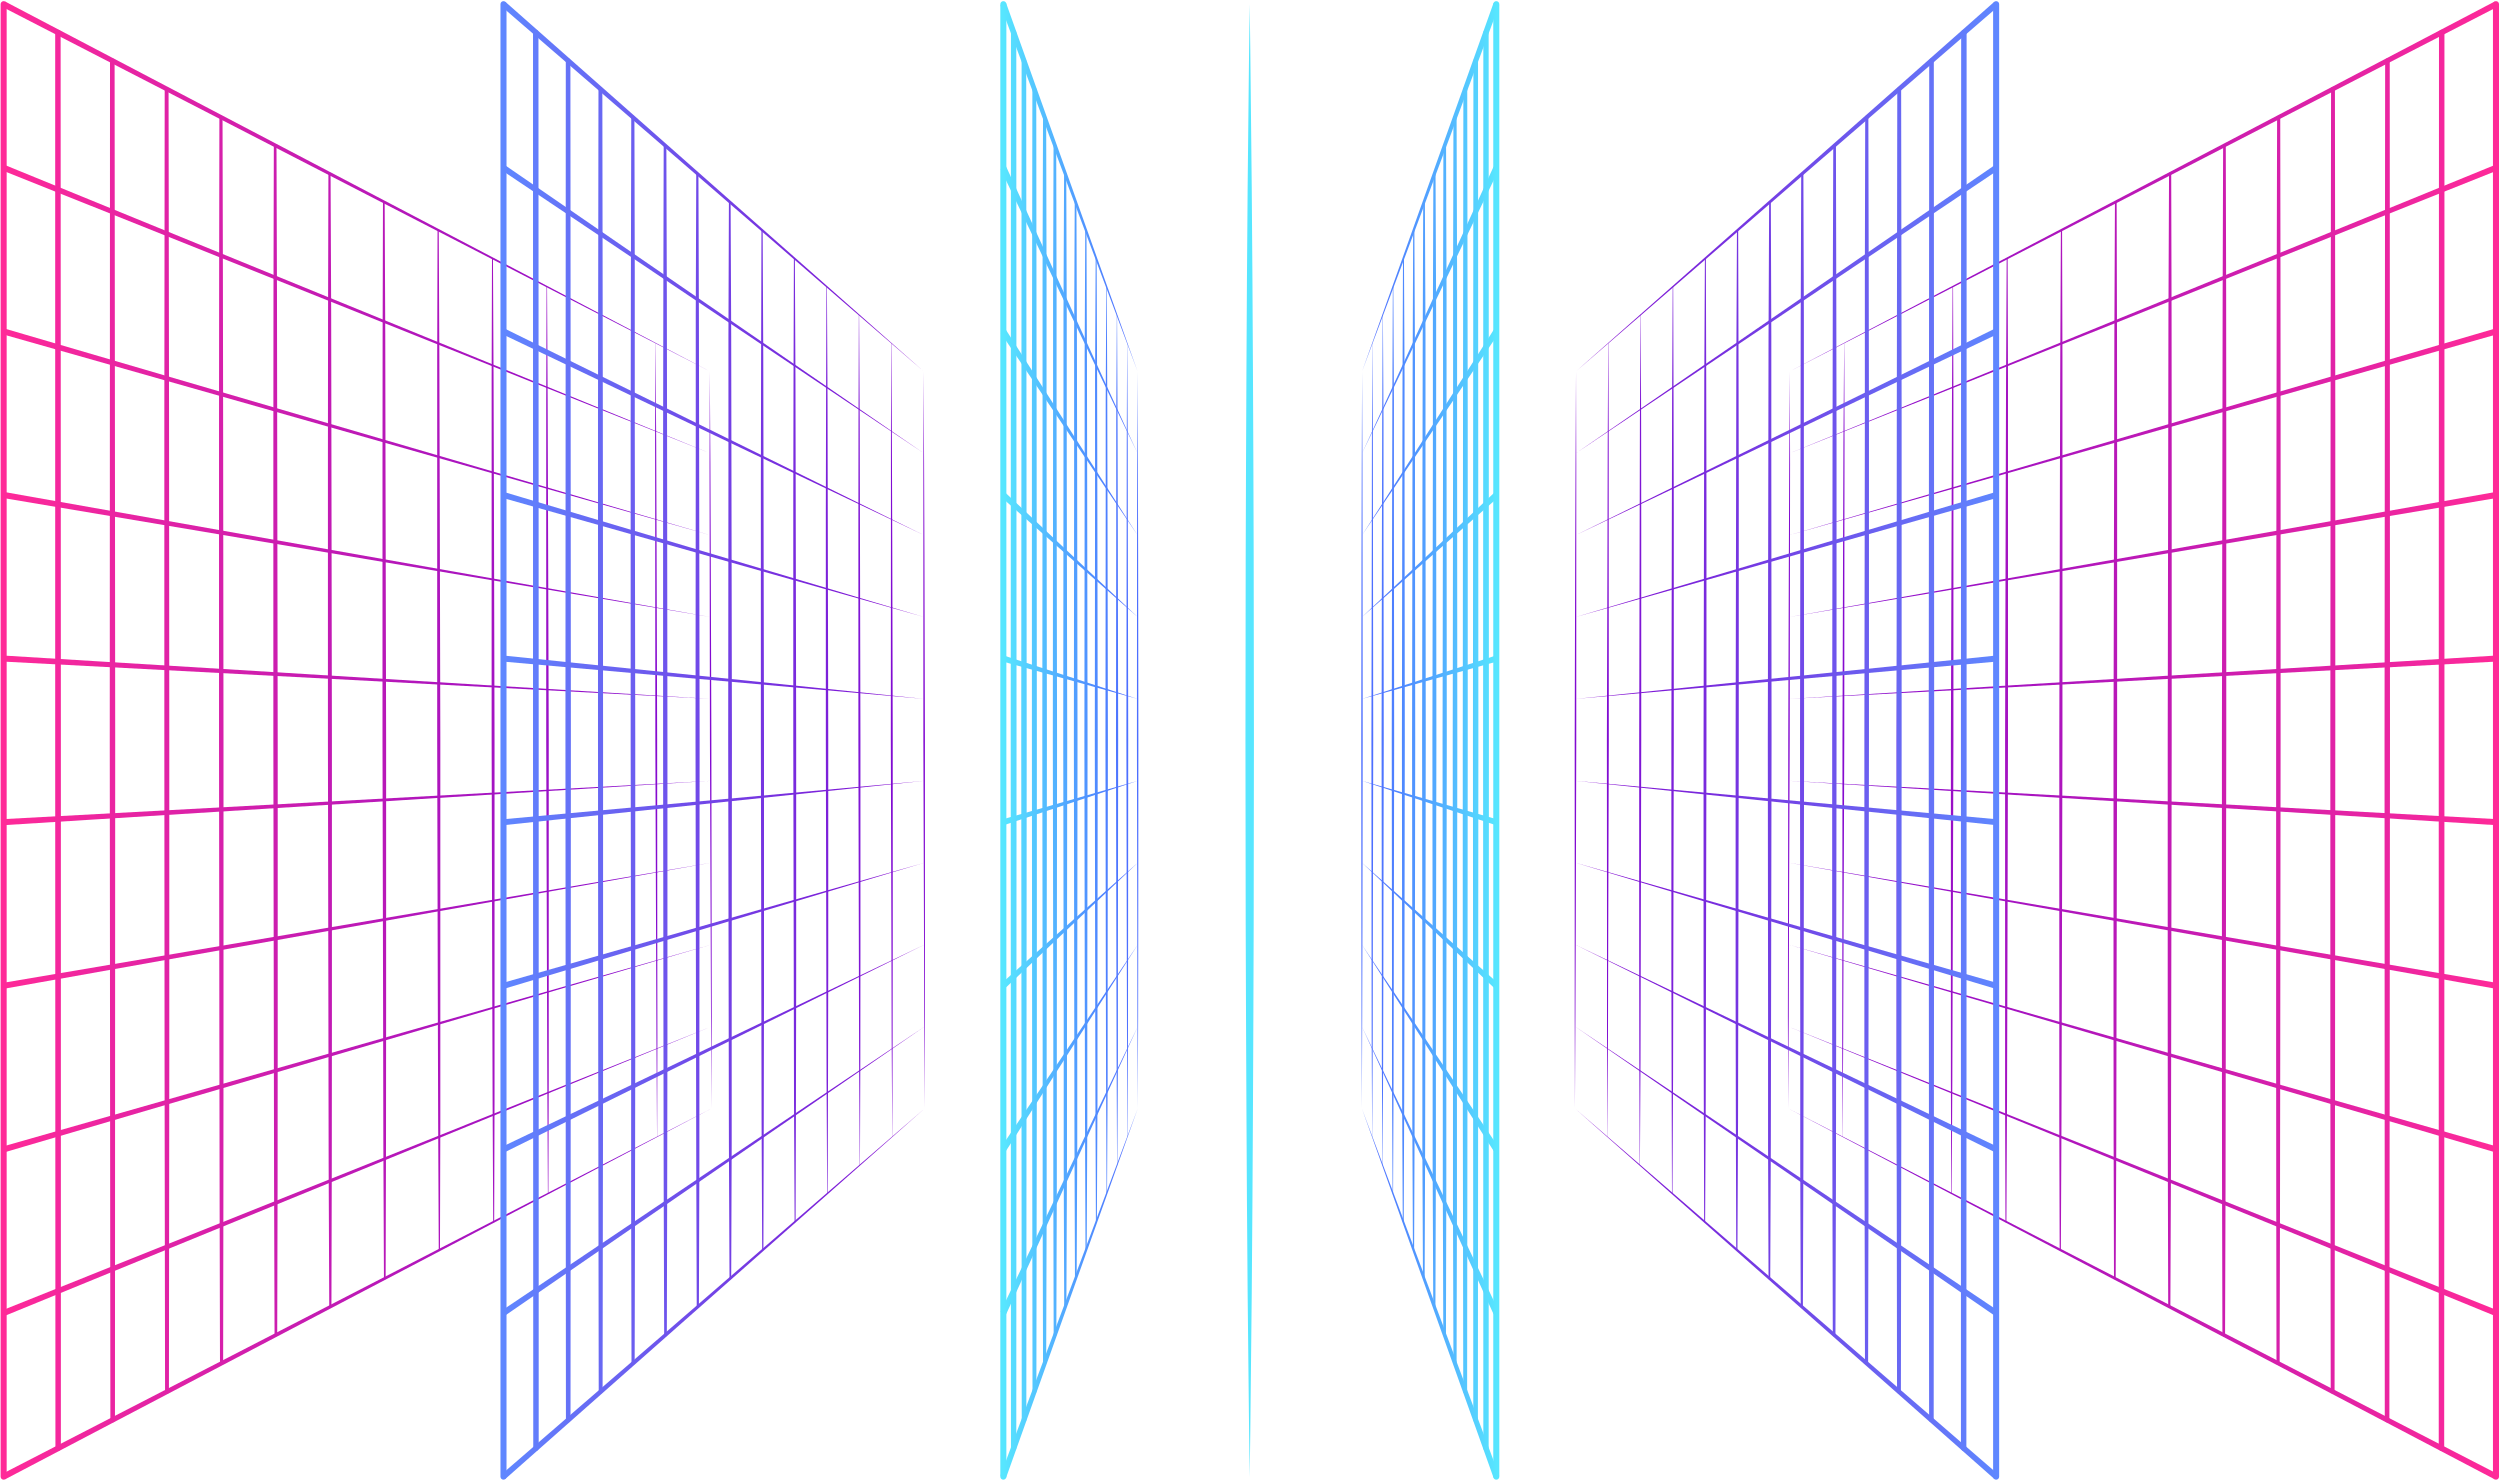 <?xml version="1.0" encoding="UTF-8"?> <svg xmlns="http://www.w3.org/2000/svg" width="483" height="286" viewBox="0 0 483 286" fill="none"><g style="mix-blend-mode:screen"><path d="M482.223 285.874C482.551 285.874 482.808 285.618 482.808 285.291V0.807C482.808 0.48 482.551 0.223 482.223 0.223C481.896 0.223 481.639 0.48 481.639 0.807V285.291C481.639 285.618 481.896 285.874 482.223 285.874Z" fill="url(#paint0_linear_296_189)"></path><path d="M471.213 6.268L471.166 143.037V279.806C471.19 280.086 471.423 280.32 471.704 280.32C471.984 280.32 472.218 280.086 472.218 279.806L472.265 143.037V6.268C472.242 5.988 472.008 5.755 471.727 5.755C471.447 5.755 471.213 5.988 471.213 6.268Z" fill="url(#paint1_linear_296_189)"></path><path d="M460.81 11.729L460.693 143.037L460.74 274.345C460.74 274.578 460.927 274.788 461.184 274.788C461.418 274.788 461.628 274.601 461.628 274.345L461.745 143.037L461.698 11.729C461.698 11.496 461.511 11.286 461.254 11.286C461.02 11.286 460.81 11.473 460.81 11.729Z" fill="url(#paint2_linear_296_189)"></path><path d="M450.361 17.168L450.267 80.091L450.22 143.014V205.937L450.291 268.86C450.291 269.07 450.454 269.233 450.665 269.233C450.875 269.233 451.039 269.07 451.039 268.86L451.132 205.937L451.179 143.014V80.091L451.109 17.168C451.109 16.957 450.945 16.794 450.735 16.794C450.524 16.794 450.361 16.957 450.361 17.168Z" fill="url(#paint3_linear_296_189)"></path><path d="M439.935 22.629L439.864 52.713L439.818 82.798L439.748 142.99V203.183L439.771 233.267L439.818 263.352C439.818 263.515 439.958 263.655 440.122 263.655C440.285 263.655 440.426 263.515 440.426 263.352L440.496 233.267L440.542 203.183L440.612 142.99V82.798L440.589 52.713L440.542 22.629C440.542 22.465 440.402 22.325 440.238 22.325C440.075 22.325 439.935 22.465 439.935 22.629Z" fill="url(#paint4_linear_296_189)"></path><path d="M429.508 28.09L429.415 56.821L429.368 85.552L429.274 143.014V200.475L429.298 229.206L429.368 257.937C429.368 258.077 429.485 258.194 429.625 258.194C429.765 258.194 429.882 258.077 429.882 257.937L429.976 229.206L430.022 200.475L430.116 143.014V85.552L430.093 56.821L430.022 28.09C430.022 27.95 429.906 27.834 429.765 27.834C429.625 27.834 429.508 27.95 429.508 28.09Z" fill="url(#paint5_linear_296_189)"></path><path d="M419.059 33.552L418.942 60.906L418.895 88.259L418.802 142.99V197.721L418.825 225.075L418.895 252.429C418.895 252.429 418.989 252.639 419.105 252.639C419.222 252.639 419.316 252.546 419.316 252.429L419.433 225.075L419.479 197.721L419.573 142.99V88.259L419.55 60.906L419.479 33.552C419.479 33.552 419.386 33.342 419.269 33.342C419.152 33.342 419.059 33.435 419.059 33.552Z" fill="url(#paint6_linear_296_189)"></path><path d="M408.609 39.013L408.492 65.013L408.446 91.013L408.329 143.014V195.014L408.352 221.014L408.422 247.014C408.422 247.014 408.492 247.178 408.586 247.178C408.679 247.178 408.749 247.108 408.749 247.014L408.866 221.014L408.913 195.014L409.03 143.014V91.013L409.007 65.013L408.936 39.013C408.936 39.013 408.866 38.85 408.773 38.85C408.679 38.85 408.609 38.92 408.609 39.013Z" fill="url(#paint7_linear_296_189)"></path><path d="M398.16 44.451L398.043 69.074L397.973 93.698L397.856 142.967V192.237V216.86L397.926 241.483C397.926 241.483 397.973 241.599 398.043 241.599C398.113 241.599 398.16 241.553 398.16 241.483L398.277 216.86L398.347 192.237L398.464 142.967V93.698V69.074L398.394 44.451C398.394 44.451 398.347 44.335 398.277 44.335C398.207 44.335 398.16 44.381 398.16 44.451Z" fill="url(#paint8_linear_296_189)"></path><path d="M387.687 49.913L387.57 73.182L387.5 96.451L387.383 142.99V189.529V212.799L387.453 236.068C387.453 236.068 387.5 236.161 387.547 236.161C387.593 236.161 387.64 236.115 387.64 236.068L387.757 212.799L387.827 189.529L387.944 142.99V96.451V73.182L387.874 49.913C387.874 49.913 387.827 49.819 387.78 49.819C387.734 49.819 387.687 49.866 387.687 49.913Z" fill="url(#paint9_linear_296_189)"></path><path d="M377.237 55.374L377.12 77.266L377.05 99.159L376.91 142.967V186.775V208.667L376.98 230.56C376.98 230.56 377.003 230.607 377.027 230.607C377.05 230.607 377.074 230.583 377.074 230.56L377.19 208.667L377.261 186.775L377.401 142.967V99.159V77.266L377.331 55.374C377.331 55.374 377.307 55.327 377.284 55.327C377.261 55.327 377.237 55.351 377.237 55.374Z" fill="url(#paint10_linear_296_189)"></path><path d="M366.764 60.836L366.647 81.374L366.577 101.913L366.437 142.99V184.068V204.607L366.484 225.145C366.484 225.145 366.484 225.169 366.507 225.169C366.531 225.169 366.531 225.169 366.531 225.145L366.647 204.607L366.718 184.068L366.858 142.99V101.913V81.374L366.811 60.836C366.811 60.836 366.811 60.812 366.788 60.812C366.788 60.812 366.764 60.812 366.764 60.836Z" fill="url(#paint11_linear_296_189)"></path><path d="M356.292 66.297L356.151 85.459L356.081 104.62L355.964 142.967L355.941 181.29L355.917 200.475L355.964 219.637H355.988L356.105 200.475L356.175 181.29L356.315 142.967L356.338 104.62L356.362 85.459L356.315 66.297L356.292 66.274V66.297Z" fill="url(#paint12_linear_296_189)"></path><path d="M345.795 71.735L345.679 89.543L345.608 107.351L345.492 142.944L345.445 178.56L345.421 196.368L345.468 214.152L345.585 196.368L345.632 178.56L345.772 142.944L345.819 107.351L345.842 89.543L345.795 71.735Z" fill="url(#paint13_linear_296_189)"></path><path d="M481.966 0.293L345.795 71.735L482.504 1.32L481.966 0.293Z" fill="url(#paint14_linear_296_189)"></path><path d="M482.013 31.871L345.772 87.559L482.434 32.945L482.013 31.871Z" fill="url(#paint15_linear_296_189)"></path><path d="M482.06 63.473L345.725 103.383L482.387 64.593L482.06 63.473Z" fill="url(#paint16_linear_296_189)"></path><path d="M482.13 95.051L345.678 119.207L482.317 96.218L482.13 95.051Z" fill="url(#paint17_linear_296_189)"></path><path d="M482.2 126.653L345.655 135.032L482.27 127.82L482.2 126.653Z" fill="url(#paint18_linear_296_189)"></path><path d="M482.27 158.254L345.608 150.856L482.2 159.421L482.27 158.254Z" fill="url(#paint19_linear_296_189)"></path><path d="M482.317 189.879L345.562 166.68L482.13 191.023L482.317 189.879Z" fill="url(#paint20_linear_296_189)"></path><path d="M482.387 221.504L345.538 182.504L482.06 222.625L482.387 221.504Z" fill="url(#paint21_linear_296_189)"></path><path d="M482.434 253.129L345.491 198.328L482.013 254.226L482.434 253.129Z" fill="url(#paint22_linear_296_189)"></path><path d="M482.504 284.754L345.468 214.152L481.967 285.804L482.504 284.754Z" fill="url(#paint23_linear_296_189)"></path><path d="M385.653 285.874C385.98 285.874 386.237 285.618 386.237 285.291V0.807C386.237 0.48 385.98 0.223 385.653 0.223C385.326 0.223 385.069 0.48 385.069 0.807V285.291C385.069 285.618 385.326 285.874 385.653 285.874Z" fill="url(#paint24_linear_296_189)"></path><path d="M378.897 6.268L378.85 143.037V279.806C378.873 280.086 379.107 280.32 379.388 280.32C379.668 280.32 379.902 280.086 379.902 279.806L379.949 143.037V6.268C379.925 5.988 379.692 5.755 379.411 5.755C379.131 5.755 378.897 5.988 378.897 6.268Z" fill="url(#paint25_linear_296_189)"></path><path d="M372.725 11.729L372.632 143.037L372.702 274.345C372.702 274.578 372.889 274.788 373.146 274.788C373.38 274.788 373.59 274.601 373.59 274.345L373.684 143.037L373.614 11.729C373.614 11.496 373.427 11.286 373.169 11.286C372.936 11.286 372.725 11.473 372.725 11.729Z" fill="url(#paint26_linear_296_189)"></path><path d="M366.554 17.168L366.461 80.091L366.414 143.014V205.937L366.507 268.86C366.507 269.07 366.671 269.233 366.881 269.233C367.092 269.233 367.255 269.07 367.255 268.86L367.349 205.937L367.396 143.014V80.091L367.302 17.168C367.302 16.957 367.139 16.794 366.928 16.794C366.718 16.794 366.554 16.957 366.554 17.168Z" fill="url(#paint27_linear_296_189)"></path><path d="M360.359 22.629L360.289 52.713V82.798L360.196 142.99V203.183L360.242 233.267L360.312 263.352C360.312 263.515 360.453 263.655 360.616 263.655C360.78 263.655 360.92 263.515 360.92 263.352L360.99 233.267V203.183L361.084 142.99V82.798L361.037 52.713L360.967 22.629C360.967 22.465 360.827 22.325 360.663 22.325C360.499 22.325 360.359 22.465 360.359 22.629Z" fill="url(#paint28_linear_296_189)"></path><path d="M354.187 28.09L354.094 56.821L354.047 85.552L353.977 143.014V200.475L354.024 229.206L354.094 257.937C354.094 258.077 354.211 258.194 354.351 258.194C354.491 258.194 354.608 258.077 354.608 257.937L354.702 229.206L354.748 200.475L354.819 143.014V85.552L354.772 56.821L354.702 28.09C354.702 27.95 354.585 27.834 354.445 27.834C354.304 27.834 354.187 27.95 354.187 28.09Z" fill="url(#paint29_linear_296_189)"></path><path d="M347.993 33.552L347.899 60.906L347.852 88.259L347.759 142.99L347.806 197.721V225.075L347.899 252.429C347.899 252.546 347.993 252.639 348.109 252.639C348.226 252.639 348.32 252.546 348.32 252.429L348.413 225.075L348.46 197.721L348.554 142.99L348.507 88.259V60.906L348.413 33.552C348.413 33.435 348.32 33.342 348.203 33.342C348.086 33.342 347.993 33.435 347.993 33.552Z" fill="url(#paint30_linear_296_189)"></path><path d="M341.798 39.013L341.681 65.013L341.634 91.013L341.541 143.014L341.588 195.014V221.014L341.681 247.014C341.681 247.108 341.751 247.178 341.845 247.178C341.938 247.178 342.008 247.108 342.008 247.014L342.125 221.014L342.172 195.014L342.265 143.014L342.219 91.013V65.013L342.125 39.013C342.125 38.92 342.055 38.85 341.962 38.85C341.868 38.85 341.798 38.92 341.798 39.013Z" fill="url(#paint31_linear_296_189)"></path><path d="M335.579 44.451L335.463 69.074L335.416 93.698L335.322 142.967V192.237L335.369 216.86L335.439 241.483C335.439 241.483 335.486 241.599 335.556 241.599C335.626 241.599 335.673 241.553 335.673 241.483L335.79 216.86L335.837 192.237L335.93 142.967V93.698L335.883 69.074L335.813 44.451C335.813 44.451 335.766 44.335 335.696 44.335C335.626 44.335 335.579 44.381 335.579 44.451Z" fill="url(#paint32_linear_296_189)"></path><path d="M329.385 49.913L329.268 73.182L329.221 96.451L329.127 142.99V189.529L329.174 212.799L329.244 236.068C329.244 236.068 329.291 236.161 329.338 236.161C329.385 236.161 329.431 236.115 329.431 236.068L329.548 212.799L329.595 189.529L329.688 142.99V96.451L329.642 73.182L329.572 49.913C329.572 49.913 329.525 49.819 329.478 49.819C329.431 49.819 329.385 49.866 329.385 49.913Z" fill="url(#paint33_linear_296_189)"></path><path d="M323.166 55.374L323.049 77.266L323.002 99.159L322.909 142.967V186.775L322.956 208.667L323.026 230.56C323.026 230.56 323.049 230.607 323.073 230.607C323.096 230.607 323.119 230.583 323.119 230.56L323.236 208.667L323.283 186.775L323.376 142.967V99.159L323.33 77.266L323.26 55.374C323.26 55.374 323.236 55.327 323.213 55.327C323.189 55.327 323.166 55.351 323.166 55.374Z" fill="url(#paint34_linear_296_189)"></path><path d="M316.948 60.836L316.831 81.374L316.784 101.913L316.691 142.99V184.068L316.714 204.607L316.784 225.145C316.784 225.145 316.784 225.169 316.808 225.169C316.831 225.169 316.831 225.169 316.831 225.145L316.948 204.607L316.995 184.068L317.088 142.99V101.913L317.065 81.374L316.995 60.836C316.995 60.836 316.995 60.812 316.971 60.812C316.971 60.812 316.948 60.812 316.948 60.836Z" fill="url(#paint35_linear_296_189)"></path><path d="M310.706 66.297L310.613 85.459L310.566 104.62L310.449 142.967L310.473 181.29V200.475L310.519 219.637H310.543L310.66 200.475L310.706 181.29L310.823 142.967L310.8 104.62V85.459L310.753 66.297L310.73 66.274L310.706 66.297Z" fill="url(#paint36_linear_296_189)"></path><path d="M304.488 71.735L304.395 89.543L304.324 107.351L304.231 142.944V178.56V196.368L304.278 214.152L304.371 196.368L304.441 178.56L304.535 142.944V107.351V89.543L304.488 71.735Z" fill="url(#paint37_linear_296_189)"></path><path d="M385.279 0.363L304.488 71.735L386.05 1.25L385.279 0.363Z" fill="url(#paint38_linear_296_189)"></path><path d="M385.326 31.941L304.465 87.559L385.98 32.898L385.326 31.941Z" fill="url(#paint39_linear_296_189)"></path><path d="M385.396 63.496L304.441 103.383L385.91 64.546L385.396 63.496Z" fill="url(#paint40_linear_296_189)"></path><path d="M385.489 95.075L304.418 119.207L385.817 96.195L385.489 95.075Z" fill="url(#paint41_linear_296_189)"></path><path d="M385.606 126.653L304.395 135.032L385.723 127.82L385.606 126.653Z" fill="url(#paint42_linear_296_189)"></path><path d="M385.723 158.278L304.371 150.856L385.606 159.421L385.723 158.278Z" fill="url(#paint43_linear_296_189)"></path><path d="M385.817 189.903L304.348 166.68L385.489 191.023L385.817 189.903Z" fill="url(#paint44_linear_296_189)"></path><path d="M385.91 221.551L304.325 182.504L385.396 222.601L385.91 221.551Z" fill="url(#paint45_linear_296_189)"></path><path d="M385.981 253.199L304.301 198.328L385.326 254.156L385.981 253.199Z" fill="url(#paint46_linear_296_189)"></path><path d="M386.051 284.847L304.278 214.152L385.279 285.711L386.051 284.847Z" fill="url(#paint47_linear_296_189)"></path><path d="M289.083 285.874C289.41 285.874 289.667 285.618 289.667 285.291V0.807C289.667 0.48 289.41 0.223 289.083 0.223C288.756 0.223 288.499 0.48 288.499 0.807V285.291C288.499 285.618 288.756 285.874 289.083 285.874Z" fill="url(#paint48_linear_296_189)"></path><path d="M286.581 6.268L286.535 143.037L286.581 279.806C286.581 280.086 286.815 280.32 287.096 280.32C287.376 280.32 287.61 280.086 287.61 279.806L287.657 143.037L287.61 6.268C287.61 5.988 287.376 5.755 287.096 5.755C286.815 5.755 286.581 5.988 286.581 6.268Z" fill="url(#paint49_linear_296_189)"></path><path d="M284.665 11.729L284.571 143.037L284.641 274.345C284.641 274.578 284.828 274.788 285.085 274.788C285.319 274.788 285.529 274.601 285.529 274.345L285.623 143.037L285.553 11.729C285.553 11.496 285.366 11.286 285.109 11.286C284.875 11.286 284.665 11.473 284.665 11.729Z" fill="url(#paint50_linear_296_189)"></path><path d="M282.724 17.168L282.654 80.091L282.607 143.014V205.937L282.701 268.86C282.701 269.07 282.865 269.233 283.075 269.233C283.285 269.233 283.449 269.07 283.449 268.86L283.519 205.937L283.566 143.014V80.091L283.472 17.168C283.472 16.957 283.309 16.794 283.098 16.794C282.888 16.794 282.724 16.957 282.724 17.168Z" fill="url(#paint51_linear_296_189)"></path><path d="M280.807 22.629L280.737 52.713V82.798L280.667 142.99L280.714 203.183V233.267L280.807 263.352C280.807 263.515 280.948 263.655 281.111 263.655C281.275 263.655 281.415 263.515 281.415 263.352L281.485 233.267V203.183L281.555 142.99L281.509 82.798V52.713L281.415 22.629C281.415 22.465 281.275 22.325 281.111 22.325C280.948 22.325 280.807 22.465 280.807 22.629Z" fill="url(#paint52_linear_296_189)"></path><path d="M278.867 28.09L278.797 56.821V85.552L278.703 143.014L278.75 200.475V229.206L278.844 257.937C278.844 258.077 278.961 258.194 279.101 258.194C279.241 258.194 279.358 258.077 279.358 257.937L279.428 229.206V200.475L279.522 143.014L279.475 85.552V56.821L279.381 28.09C279.381 27.95 279.264 27.834 279.124 27.834C278.984 27.834 278.867 27.95 278.867 28.09Z" fill="url(#paint53_linear_296_189)"></path><path d="M276.927 33.552L276.833 60.906V88.259L276.74 142.99L276.786 197.721V225.075L276.903 252.429C276.903 252.546 276.997 252.639 277.114 252.639C277.231 252.639 277.324 252.546 277.324 252.429L277.418 225.075V197.721L277.511 142.99L277.464 88.259V60.906L277.348 33.552C277.348 33.435 277.254 33.342 277.137 33.342C277.02 33.342 276.927 33.435 276.927 33.552Z" fill="url(#paint54_linear_296_189)"></path><path d="M274.963 39.013L274.87 65.013L274.823 91.013L274.753 143.014L274.799 195.014V221.014L274.916 247.014C274.916 247.108 274.986 247.178 275.08 247.178C275.173 247.178 275.244 247.108 275.244 247.014L275.337 221.014L275.384 195.014L275.454 143.014L275.407 91.013V65.013L275.29 39.013C275.29 38.92 275.22 38.85 275.127 38.85C275.033 38.85 274.963 38.92 274.963 39.013Z" fill="url(#paint55_linear_296_189)"></path><path d="M273.023 44.451L272.929 69.074L272.883 93.698L272.812 142.967L272.859 192.237V216.86L272.976 241.483C272.976 241.553 273.023 241.599 273.093 241.599C273.163 241.599 273.21 241.553 273.21 241.483L273.303 216.86L273.35 192.237L273.42 142.967L273.374 93.698V69.074L273.257 44.451C273.257 44.381 273.21 44.335 273.14 44.335C273.07 44.335 273.023 44.381 273.023 44.451Z" fill="url(#paint56_linear_296_189)"></path><path d="M271.059 49.913L270.966 73.182L270.919 96.451L270.849 142.99L270.895 189.529V212.799L271.012 236.068C271.012 236.115 271.059 236.161 271.106 236.161C271.153 236.161 271.199 236.115 271.199 236.068L271.293 212.799L271.34 189.529L271.41 142.99L271.363 96.451V73.182L271.246 49.913C271.246 49.866 271.199 49.819 271.153 49.819C271.106 49.819 271.059 49.866 271.059 49.913Z" fill="url(#paint57_linear_296_189)"></path><path d="M269.095 55.374L269.002 77.266L268.955 99.159L268.885 142.967L268.932 186.775V208.667L269.049 230.56C269.049 230.583 269.072 230.607 269.095 230.607C269.119 230.607 269.142 230.583 269.142 230.56L269.236 208.667L269.282 186.775L269.353 142.967L269.306 99.159V77.266L269.189 55.374C269.189 55.351 269.166 55.327 269.142 55.327C269.119 55.327 269.095 55.351 269.095 55.374Z" fill="url(#paint58_linear_296_189)"></path><path d="M267.132 60.836L267.038 81.374L266.992 101.913L266.921 142.99L266.968 184.068V204.607L267.085 225.145C267.085 225.145 267.085 225.169 267.108 225.169C267.108 225.169 267.132 225.169 267.132 225.145L267.225 204.607L267.272 184.068L267.342 142.99L267.295 101.913V81.374L267.179 60.836C267.179 60.836 267.179 60.812 267.155 60.812C267.155 60.812 267.132 60.812 267.132 60.836Z" fill="url(#paint59_linear_296_189)"></path><path d="M265.145 66.297L265.051 85.459L265.028 104.62L264.958 142.967L264.981 181.29L265.005 200.475L265.098 219.637H265.121L265.215 200.475L265.238 181.29L265.308 142.967L265.262 104.62L265.238 85.459L265.168 66.297V66.274L265.145 66.297Z" fill="url(#paint60_linear_296_189)"></path><path d="M263.158 71.735L263.088 89.543L263.041 107.351L262.994 142.944L263.018 178.56L263.041 196.368L263.111 214.152L263.181 196.368L263.228 178.56L263.275 142.944L263.251 107.351L263.228 89.543L263.158 71.735Z" fill="url(#paint61_linear_296_189)"></path><path d="M288.545 0.596L263.158 71.735L289.644 1.017L288.545 0.596Z" fill="url(#paint62_linear_296_189)"></path><path d="M288.569 32.175L263.158 87.559L289.62 32.665L288.569 32.175Z" fill="url(#paint63_linear_296_189)"></path><path d="M288.592 63.706L263.158 103.383L289.574 64.337L288.592 63.706Z" fill="url(#paint64_linear_296_189)"></path><path d="M288.685 95.191L263.134 119.207L289.48 96.055L288.685 95.191Z" fill="url(#paint65_linear_296_189)"></path><path d="M288.919 126.676L263.134 135.032L289.246 127.796L288.919 126.676Z" fill="url(#paint66_linear_296_189)"></path><path d="M289.246 158.301L263.134 150.856L288.919 159.398L289.246 158.301Z" fill="url(#paint67_linear_296_189)"></path><path d="M289.48 190.019L263.134 166.68L288.685 190.883L289.48 190.019Z" fill="url(#paint68_linear_296_189)"></path><path d="M289.574 221.738L263.111 182.504L288.592 222.391L289.574 221.738Z" fill="url(#paint69_linear_296_189)"></path><path d="M289.62 253.433L263.111 198.328L288.568 253.923L289.62 253.433Z" fill="url(#paint70_linear_296_189)"></path><path d="M289.644 285.081L263.111 214.152L288.545 285.478L289.644 285.081Z" fill="url(#paint71_linear_296_189)"></path><path d="M241.441 0.807L241.324 9.699L241.23 18.591L241.043 36.376C240.95 48.232 240.856 60.089 240.809 71.945C240.739 83.802 240.716 95.658 240.669 107.514L240.622 143.084L240.669 178.653C240.716 190.509 240.739 202.366 240.809 214.222C240.856 226.079 240.95 237.935 241.043 249.792L241.23 267.576L241.324 276.469L241.441 285.361L241.557 276.469L241.651 267.576L241.838 249.792C241.931 237.935 242.025 226.079 242.072 214.222C242.142 202.366 242.165 190.509 242.212 178.653L242.259 143.084L242.212 107.514C242.165 95.658 242.142 83.802 242.072 71.945C242.025 60.089 241.931 48.232 241.838 36.376L241.651 18.591L241.557 9.699L241.441 0.807Z" fill="#57E6FF"></path><path d="M0.704 285.874C0.377 285.874 0.12 285.618 0.12 285.291V0.807C0.12 0.48 0.377 0.223 0.704 0.223C1.031 0.223 1.288 0.48 1.288 0.807V285.291C1.288 285.618 1.031 285.874 0.704 285.874Z" fill="url(#paint72_linear_296_189)"></path><path d="M11.715 6.268L11.761 143.037V279.806C11.738 280.086 11.504 280.32 11.224 280.32C10.943 280.32 10.709 280.086 10.709 279.806L10.663 143.037V6.268C10.686 5.988 10.92 5.755 11.2 5.755C11.481 5.755 11.715 5.988 11.715 6.268Z" fill="url(#paint73_linear_296_189)"></path><path d="M22.141 11.729L22.258 143.037L22.211 274.345C22.211 274.578 22.024 274.788 21.767 274.788C21.533 274.788 21.323 274.601 21.323 274.345L21.206 143.037L21.253 11.729C21.253 11.496 21.44 11.286 21.697 11.286C21.93 11.286 22.141 11.473 22.141 11.729Z" fill="url(#paint74_linear_296_189)"></path><path d="M32.567 17.168L32.66 80.091L32.707 143.014V205.937L32.637 268.86C32.637 269.07 32.473 269.233 32.263 269.233C32.052 269.233 31.889 269.07 31.889 268.86L31.795 205.937L31.748 143.014V80.091L31.819 17.168C31.819 16.957 31.982 16.794 32.193 16.794C32.403 16.794 32.567 16.957 32.567 17.168Z" fill="url(#paint75_linear_296_189)"></path><path d="M42.993 22.629L43.063 52.713L43.11 82.798L43.18 142.99V203.183L43.157 233.267L43.11 263.352C43.11 263.515 42.969 263.655 42.806 263.655C42.642 263.655 42.502 263.515 42.502 263.352L42.432 233.267L42.385 203.183L42.315 142.99V82.798L42.338 52.713L42.385 22.629C42.385 22.465 42.525 22.325 42.689 22.325C42.853 22.325 42.993 22.465 42.993 22.629Z" fill="url(#paint76_linear_296_189)"></path><path d="M53.419 28.09L53.513 56.821L53.559 85.552L53.653 143.014V200.475L53.63 229.206L53.559 257.937C53.559 258.077 53.443 258.194 53.302 258.194C53.162 258.194 53.045 258.077 53.045 257.937L52.952 229.206L52.905 200.475L52.811 143.014V85.552L52.835 56.821L52.905 28.09C52.905 27.95 53.022 27.834 53.162 27.834C53.302 27.834 53.419 27.95 53.419 28.09Z" fill="url(#paint77_linear_296_189)"></path><path d="M63.868 33.552L63.985 60.906L64.032 88.259L64.126 142.99V197.721L64.102 225.075L64.032 252.429C64.032 252.429 63.939 252.639 63.822 252.639C63.705 252.639 63.611 252.546 63.611 252.429L63.495 225.075L63.448 197.721L63.354 142.99V88.259L63.378 60.906L63.448 33.552C63.448 33.552 63.541 33.342 63.658 33.342C63.775 33.342 63.868 33.435 63.868 33.552Z" fill="url(#paint78_linear_296_189)"></path><path d="M74.318 39.013L74.435 65.013L74.482 91.013L74.599 143.014V195.014L74.575 221.014L74.505 247.014C74.505 247.014 74.435 247.178 74.342 247.178C74.248 247.178 74.178 247.108 74.178 247.014L74.061 221.014L74.014 195.014L73.897 143.014V91.013L73.921 65.013L73.991 39.013C73.991 39.013 74.061 38.85 74.155 38.85C74.248 38.85 74.318 38.92 74.318 39.013Z" fill="url(#paint79_linear_296_189)"></path><path d="M84.767 44.451L84.884 69.074L84.954 93.698L85.071 142.967V192.237V216.86L85.001 241.483C85.001 241.483 84.954 241.599 84.884 241.599C84.814 241.599 84.767 241.553 84.767 241.483L84.651 216.86L84.581 192.237L84.464 142.967V93.698V69.074L84.534 44.451C84.534 44.451 84.581 44.335 84.651 44.335C84.721 44.335 84.767 44.381 84.767 44.451Z" fill="url(#paint80_linear_296_189)"></path><path d="M95.24 49.913L95.357 73.182L95.428 96.451L95.544 142.99V189.529V212.799L95.474 236.068C95.474 236.068 95.428 236.161 95.381 236.161C95.334 236.161 95.287 236.115 95.287 236.068L95.17 212.799L95.1 189.529L94.983 142.99V96.451V73.182L95.053 49.913C95.053 49.913 95.1 49.819 95.147 49.819C95.194 49.819 95.24 49.866 95.24 49.913Z" fill="url(#paint81_linear_296_189)"></path><path d="M105.69 55.374L105.807 77.266L105.877 99.159L106.018 142.967V186.775V208.667L105.947 230.56C105.947 230.56 105.924 230.607 105.901 230.607C105.877 230.607 105.854 230.583 105.854 230.56L105.737 208.667L105.667 186.775L105.527 142.967V99.159V77.266L105.597 55.374C105.597 55.374 105.62 55.327 105.643 55.327C105.667 55.327 105.69 55.351 105.69 55.374Z" fill="url(#paint82_linear_296_189)"></path><path d="M116.163 60.836L116.28 81.374L116.35 101.913L116.49 142.99V184.068V204.607L116.444 225.145C116.444 225.145 116.444 225.169 116.42 225.169C116.397 225.169 116.397 225.169 116.397 225.145L116.28 204.607L116.21 184.068L116.07 142.99V101.913V81.374L116.116 60.836C116.116 60.836 116.116 60.812 116.14 60.812C116.14 60.812 116.163 60.812 116.163 60.836Z" fill="url(#paint83_linear_296_189)"></path><path d="M126.636 66.297L126.776 85.459L126.846 104.62L126.963 142.967L126.986 181.29L127.01 200.475L126.963 219.637H126.94L126.823 200.475L126.753 181.29L126.612 142.967L126.589 104.62L126.566 85.459L126.612 66.297L126.636 66.274V66.297Z" fill="url(#paint84_linear_296_189)"></path><path d="M137.132 71.735L137.249 89.543L137.319 107.351L137.436 142.944L137.483 178.56L137.506 196.368L137.483 214.152L137.366 196.368L137.296 178.56L137.156 142.944L137.109 107.351L137.085 89.543L137.132 71.735Z" fill="url(#paint85_linear_296_189)"></path><path d="M0.985 0.293L137.132 71.735L0.424 1.32L0.985 0.293Z" fill="url(#paint86_linear_296_189)"></path><path d="M0.915 31.871L137.156 87.559L0.494 32.945L0.915 31.871Z" fill="url(#paint87_linear_296_189)"></path><path d="M0.868 63.473L137.202 103.383L0.54 64.593L0.868 63.473Z" fill="url(#paint88_linear_296_189)"></path><path d="M0.798 95.051L137.249 119.208L0.611 96.218L0.798 95.051Z" fill="url(#paint89_linear_296_189)"></path><path d="M0.727 126.653L137.272 135.032L0.68 127.82L0.727 126.653Z" fill="url(#paint90_linear_296_189)"></path><path d="M0.68 158.254L137.319 150.856L0.727 159.421L0.68 158.254Z" fill="url(#paint91_linear_296_189)"></path><path d="M0.611 189.879L137.366 166.68L0.798 191.023L0.611 189.879Z" fill="url(#paint92_linear_296_189)"></path><path d="M0.54 221.504L137.389 182.504L0.868 222.625L0.54 221.504Z" fill="url(#paint93_linear_296_189)"></path><path d="M0.494 253.129L137.436 198.328L0.915 254.226L0.494 253.129Z" fill="url(#paint94_linear_296_189)"></path><path d="M0.424 284.754L137.483 214.152L0.985 285.804L0.424 284.754Z" fill="url(#paint95_linear_296_189)"></path><path d="M97.274 285.874C96.947 285.874 96.69 285.618 96.69 285.291V0.807C96.69 0.48 96.947 0.223 97.274 0.223C97.601 0.223 97.859 0.48 97.859 0.807V285.291C97.859 285.618 97.601 285.874 97.274 285.874Z" fill="url(#paint96_linear_296_189)"></path><path d="M104.03 6.268L104.077 143.037V279.806C104.054 280.086 103.82 280.32 103.539 280.32C103.259 280.32 103.025 280.086 103.025 279.806L102.978 143.037V6.268C103.002 5.988 103.235 5.755 103.516 5.755C103.796 5.755 104.03 5.988 104.03 6.268Z" fill="url(#paint97_linear_296_189)"></path><path d="M110.202 11.729L110.295 143.037L110.225 274.345C110.225 274.578 110.038 274.788 109.781 274.788C109.547 274.788 109.337 274.601 109.337 274.345L109.243 143.037L109.313 11.729C109.313 11.496 109.5 11.286 109.757 11.286C109.991 11.286 110.202 11.473 110.202 11.729Z" fill="url(#paint98_linear_296_189)"></path><path d="M116.373 17.168L116.467 80.091L116.513 143.014V205.937L116.42 268.86C116.42 269.07 116.256 269.233 116.046 269.233C115.835 269.233 115.672 269.07 115.672 268.86L115.578 205.937L115.531 143.014V80.091L115.625 17.168C115.625 16.957 115.789 16.794 115.999 16.794C116.209 16.794 116.373 16.957 116.373 17.168Z" fill="url(#paint99_linear_296_189)"></path><path d="M122.568 22.629L122.638 52.713V82.798L122.732 142.99V203.183L122.685 233.267L122.615 263.352C122.615 263.515 122.474 263.655 122.311 263.655C122.147 263.655 122.007 263.515 122.007 263.352L121.937 233.267V203.183L121.843 142.99V82.798L121.89 52.713L121.96 22.629C121.96 22.465 122.1 22.325 122.264 22.325C122.428 22.325 122.568 22.465 122.568 22.629Z" fill="url(#paint100_linear_296_189)"></path><path d="M128.74 28.09L128.833 56.821L128.88 85.552L128.95 143.014V200.475L128.903 229.206L128.833 257.937C128.833 258.077 128.716 258.194 128.576 258.194C128.436 258.194 128.319 258.077 128.319 257.937L128.225 229.206L128.179 200.475L128.108 143.014V85.552L128.155 56.821L128.225 28.09C128.225 27.95 128.342 27.834 128.482 27.834C128.623 27.834 128.74 27.95 128.74 28.09Z" fill="url(#paint101_linear_296_189)"></path><path d="M134.935 33.552L135.028 60.906L135.075 88.259L135.168 142.99L135.122 197.721V225.075L135.028 252.429C135.028 252.546 134.935 252.639 134.818 252.639C134.701 252.639 134.607 252.546 134.607 252.429L134.514 225.075L134.467 197.721L134.374 142.99L134.42 88.259V60.906L134.514 33.552C134.514 33.435 134.607 33.342 134.724 33.342C134.841 33.342 134.935 33.435 134.935 33.552Z" fill="url(#paint102_linear_296_189)"></path><path d="M141.153 39.013L141.269 65.013L141.316 91.013L141.41 143.014L141.363 195.014V221.014L141.269 247.014C141.269 247.108 141.199 247.178 141.106 247.178C141.012 247.178 140.942 247.108 140.942 247.014L140.825 221.014L140.779 195.014L140.685 143.014L140.732 91.013V65.013L140.825 39.013C140.825 38.92 140.895 38.85 140.989 38.85C141.082 38.85 141.153 38.92 141.153 39.013Z" fill="url(#paint103_linear_296_189)"></path><path d="M147.347 44.451L147.464 69.074L147.511 93.698L147.605 142.967V192.237L147.558 216.86L147.488 241.483C147.488 241.483 147.441 241.599 147.371 241.599C147.301 241.599 147.254 241.553 147.254 241.483L147.137 216.86L147.09 192.237L146.997 142.967V93.698L147.044 69.074L147.114 44.451C147.114 44.451 147.16 44.335 147.231 44.335C147.301 44.335 147.347 44.381 147.347 44.451Z" fill="url(#paint104_linear_296_189)"></path><path d="M153.566 49.913L153.683 73.182L153.73 96.451L153.823 142.99V189.529L153.777 212.799L153.706 236.068C153.706 236.068 153.66 236.161 153.613 236.161C153.566 236.161 153.519 236.115 153.519 236.068L153.402 212.799L153.356 189.529L153.262 142.99V96.451L153.309 73.182L153.379 49.913C153.379 49.913 153.426 49.819 153.473 49.819C153.519 49.819 153.566 49.866 153.566 49.913Z" fill="url(#paint105_linear_296_189)"></path><path d="M159.761 55.374L159.878 77.266L159.924 99.159L160.018 142.967V186.775L159.971 208.667L159.901 230.56C159.901 230.56 159.878 230.607 159.854 230.607C159.831 230.607 159.807 230.583 159.807 230.56L159.691 208.667L159.644 186.775L159.55 142.967V99.159L159.597 77.266L159.667 55.374C159.667 55.374 159.691 55.327 159.714 55.327C159.737 55.327 159.761 55.351 159.761 55.374Z" fill="url(#paint106_linear_296_189)"></path><path d="M165.979 60.836L166.096 81.374L166.143 101.913L166.236 142.99V184.068L166.213 204.607L166.143 225.145C166.143 225.145 166.143 225.169 166.119 225.169C166.096 225.169 166.096 225.169 166.096 225.145L165.979 204.607L165.932 184.068L165.839 142.99V101.913L165.862 81.374L165.932 60.836C165.932 60.836 165.932 60.812 165.956 60.812C165.956 60.812 165.979 60.812 165.979 60.836Z" fill="url(#paint107_linear_296_189)"></path><path d="M172.221 66.297L172.314 85.459L172.384 104.62L172.478 142.967V181.29L172.454 200.475L172.408 219.637H172.384L172.267 200.475L172.221 181.29L172.104 142.967L172.127 104.62V85.459L172.174 66.297L172.197 66.274L172.221 66.297Z" fill="url(#paint108_linear_296_189)"></path><path d="M178.439 71.735L178.533 89.543L178.603 107.351L178.696 142.944V178.56V196.368L178.649 214.152L178.556 196.368L178.509 178.56L178.392 142.944V107.351V89.543L178.439 71.735Z" fill="url(#paint109_linear_296_189)"></path><path d="M97.648 0.363L178.439 71.735L96.9 1.25L97.648 0.363Z" fill="url(#paint110_linear_296_189)"></path><path d="M97.602 31.941L178.463 87.559L96.947 32.898L97.602 31.941Z" fill="url(#paint111_linear_296_189)"></path><path d="M97.531 63.496L178.486 103.383L97.017 64.546L97.531 63.496Z" fill="url(#paint112_linear_296_189)"></path><path d="M97.438 95.075L178.509 119.207L97.111 96.195L97.438 95.075Z" fill="url(#paint113_linear_296_189)"></path><path d="M97.321 126.653L178.533 135.032L97.228 127.82L97.321 126.653Z" fill="url(#paint114_linear_296_189)"></path><path d="M97.228 158.278L178.556 150.856L97.321 159.421L97.228 158.278Z" fill="url(#paint115_linear_296_189)"></path><path d="M97.111 189.903L178.579 166.68L97.438 191.023L97.111 189.903Z" fill="url(#paint116_linear_296_189)"></path><path d="M97.017 221.551L178.603 182.504L97.531 222.601L97.017 221.551Z" fill="url(#paint117_linear_296_189)"></path><path d="M96.947 253.199L178.626 198.328L97.602 254.156L96.947 253.199Z" fill="url(#paint118_linear_296_189)"></path><path d="M96.9 284.847L178.649 214.152L97.648 285.711L96.9 284.847Z" fill="url(#paint119_linear_296_189)"></path><path d="M193.845 285.874C193.517 285.874 193.26 285.618 193.26 285.291V0.807C193.26 0.48 193.517 0.223 193.845 0.223C194.172 0.223 194.429 0.48 194.429 0.807V285.291C194.429 285.618 194.172 285.874 193.845 285.874Z" fill="url(#paint120_linear_296_189)"></path><path d="M196.346 6.268L196.393 143.037L196.346 279.806C196.346 280.086 196.112 280.32 195.832 280.32C195.551 280.32 195.317 280.086 195.317 279.806L195.271 143.037L195.317 6.268C195.317 5.988 195.551 5.755 195.832 5.755C196.112 5.755 196.346 5.988 196.346 6.268Z" fill="url(#paint121_linear_296_189)"></path><path d="M198.263 11.729L198.356 143.037L198.286 274.345C198.286 274.578 198.099 274.788 197.842 274.788C197.608 274.788 197.398 274.601 197.398 274.345L197.304 143.037L197.375 11.729C197.375 11.496 197.562 11.286 197.819 11.286C198.053 11.286 198.263 11.473 198.263 11.729Z" fill="url(#paint122_linear_296_189)"></path><path d="M200.203 17.168L200.273 80.091L200.32 143.014V205.937L200.227 268.86C200.227 269.07 200.063 269.233 199.852 269.233C199.642 269.233 199.478 269.07 199.478 268.86L199.408 205.937L199.362 143.014V80.091L199.455 17.168C199.455 16.957 199.619 16.794 199.829 16.794C200.039 16.794 200.203 16.957 200.203 17.168Z" fill="url(#paint123_linear_296_189)"></path><path d="M202.12 22.629L202.191 52.713V82.798L202.261 142.99L202.214 203.183V233.267L202.12 263.352C202.12 263.515 201.98 263.655 201.816 263.655C201.653 263.655 201.513 263.515 201.513 263.352L201.442 233.267V203.183L201.372 142.99L201.419 82.798V52.713L201.513 22.629C201.513 22.465 201.653 22.325 201.816 22.325C201.98 22.325 202.12 22.465 202.12 22.629Z" fill="url(#paint124_linear_296_189)"></path><path d="M204.06 28.09L204.13 56.821V85.552L204.224 143.014L204.177 200.475V229.206L204.084 257.937C204.084 258.077 203.967 258.194 203.827 258.194C203.686 258.194 203.569 258.077 203.569 257.937L203.499 229.206V200.475L203.406 143.014L203.453 85.552V56.821L203.546 28.09C203.546 27.95 203.663 27.834 203.803 27.834C203.943 27.834 204.06 27.95 204.06 28.09Z" fill="url(#paint125_linear_296_189)"></path><path d="M206.001 33.552L206.094 60.906V88.259L206.188 142.99L206.141 197.721V225.075L206.024 252.429C206.024 252.546 205.931 252.639 205.814 252.639C205.697 252.639 205.603 252.546 205.603 252.429L205.51 225.075V197.721L205.416 142.99L205.463 88.259V60.906L205.58 33.552C205.58 33.435 205.673 33.342 205.79 33.342C205.907 33.342 206.001 33.435 206.001 33.552Z" fill="url(#paint126_linear_296_189)"></path><path d="M207.964 39.013L208.058 65.013L208.105 91.013L208.175 143.014L208.128 195.014V221.014L208.011 247.014C208.011 247.108 207.941 247.178 207.847 247.178C207.754 247.178 207.684 247.108 207.684 247.014L207.59 221.014L207.544 195.014L207.473 143.014L207.52 91.013V65.013L207.637 39.013C207.637 38.92 207.707 38.85 207.801 38.85C207.894 38.85 207.964 38.92 207.964 39.013Z" fill="url(#paint127_linear_296_189)"></path><path d="M209.905 44.451L209.998 69.074L210.045 93.698L210.115 142.967L210.068 192.237V216.86L209.951 241.483C209.951 241.553 209.905 241.599 209.835 241.599C209.764 241.599 209.718 241.553 209.718 241.483L209.624 216.86L209.577 192.237L209.507 142.967L209.554 93.698V69.074L209.671 44.451C209.671 44.381 209.718 44.335 209.788 44.335C209.858 44.335 209.905 44.381 209.905 44.451Z" fill="url(#paint128_linear_296_189)"></path><path d="M211.868 49.913L211.962 73.182L212.008 96.451L212.079 142.99L212.032 189.529V212.799L211.915 236.068C211.915 236.115 211.868 236.161 211.821 236.161C211.775 236.161 211.728 236.115 211.728 236.068L211.634 212.799L211.588 189.529L211.518 142.99L211.564 96.451V73.182L211.681 49.913C211.681 49.866 211.728 49.819 211.775 49.819C211.821 49.819 211.868 49.866 211.868 49.913Z" fill="url(#paint129_linear_296_189)"></path><path d="M213.832 55.374L213.926 77.266L213.972 99.159L214.043 142.967L213.996 186.775V208.667L213.879 230.56C213.879 230.583 213.855 230.607 213.832 230.607C213.809 230.607 213.785 230.583 213.785 230.56L213.692 208.667L213.645 186.775L213.575 142.967L213.622 99.159V77.266L213.739 55.374C213.739 55.351 213.762 55.327 213.785 55.327C213.809 55.327 213.832 55.351 213.832 55.374Z" fill="url(#paint130_linear_296_189)"></path><path d="M215.819 60.836L215.912 81.374L215.959 101.913L216.029 142.99L215.982 184.068V204.607L215.866 225.145C215.866 225.145 215.866 225.169 215.842 225.169C215.842 225.169 215.819 225.169 215.819 225.145L215.725 204.607L215.679 184.068L215.608 142.99L215.655 101.913V81.374L215.772 60.836C215.772 60.836 215.772 60.812 215.795 60.812C215.795 60.812 215.819 60.812 215.819 60.836Z" fill="url(#paint131_linear_296_189)"></path><path d="M217.783 66.297L217.876 85.459L217.9 104.62L217.97 142.967L217.946 181.29L217.923 200.475L217.853 219.637H217.83H217.806L217.736 200.475L217.689 181.29L217.619 142.967L217.666 104.62L217.689 85.459L217.759 66.297V66.274L217.783 66.297Z" fill="url(#paint132_linear_296_189)"></path><path d="M219.77 71.735L219.84 89.543L219.887 107.351L219.933 142.944L219.91 178.56L219.887 196.368L219.816 214.152L219.746 196.368L219.723 178.56L219.653 142.944L219.676 107.351L219.7 89.543L219.77 71.735Z" fill="url(#paint133_linear_296_189)"></path><path d="M194.382 0.596L219.77 71.735L193.284 1.017L194.382 0.596Z" fill="url(#paint134_linear_296_189)"></path><path d="M194.382 32.175L219.77 87.559L193.307 32.665L194.382 32.175Z" fill="url(#paint135_linear_296_189)"></path><path d="M194.336 63.706L219.77 103.383L193.354 64.337L194.336 63.706Z" fill="url(#paint136_linear_296_189)"></path><path d="M194.242 95.191L219.793 119.207L193.447 96.055L194.242 95.191Z" fill="url(#paint137_linear_296_189)"></path><path d="M194.008 126.676L219.793 135.032L193.681 127.796L194.008 126.676Z" fill="url(#paint138_linear_296_189)"></path><path d="M193.681 158.301L219.793 150.856L194.008 159.398L193.681 158.301Z" fill="url(#paint139_linear_296_189)"></path><path d="M193.447 190.019L219.817 166.68L194.242 190.883L193.447 190.019Z" fill="url(#paint140_linear_296_189)"></path><path d="M193.354 221.738L219.817 182.504L194.336 222.391L193.354 221.738Z" fill="url(#paint141_linear_296_189)"></path><path d="M193.307 253.433L219.817 198.328L194.382 253.923L193.307 253.433Z" fill="url(#paint142_linear_296_189)"></path><path d="M193.284 285.081L219.817 214.152L194.382 285.478L193.284 285.081Z" fill="url(#paint143_linear_296_189)"></path></g><defs><linearGradient id="paint0_linear_296_189" x1="482.691" y1="143.037" x2="352.107" y2="143.037" gradientUnits="userSpaceOnUse"><stop stop-color="#FF2A98"></stop><stop offset="1" stop-color="#820AD1"></stop></linearGradient><linearGradient id="paint1_linear_296_189" x1="482.691" y1="143.037" x2="352.107" y2="143.037" gradientUnits="userSpaceOnUse"><stop stop-color="#FF2A98"></stop><stop offset="1" stop-color="#820AD1"></stop></linearGradient><linearGradient id="paint2_linear_296_189" x1="482.691" y1="143.037" x2="352.108" y2="143.037" gradientUnits="userSpaceOnUse"><stop stop-color="#FF2A98"></stop><stop offset="1" stop-color="#820AD1"></stop></linearGradient><linearGradient id="paint3_linear_296_189" x1="482.691" y1="143.014" x2="352.106" y2="143.014" gradientUnits="userSpaceOnUse"><stop stop-color="#FF2A98"></stop><stop offset="1" stop-color="#820AD1"></stop></linearGradient><linearGradient id="paint4_linear_296_189" x1="482.691" y1="143.014" x2="352.108" y2="143.014" gradientUnits="userSpaceOnUse"><stop stop-color="#FF2A98"></stop><stop offset="1" stop-color="#820AD1"></stop></linearGradient><linearGradient id="paint5_linear_296_189" x1="482.668" y1="143.014" x2="352.13" y2="143.014" gradientUnits="userSpaceOnUse"><stop stop-color="#FF2A98"></stop><stop offset="1" stop-color="#820AD1"></stop></linearGradient><linearGradient id="paint6_linear_296_189" x1="482.688" y1="143.014" x2="352.11" y2="143.014" gradientUnits="userSpaceOnUse"><stop stop-color="#FF2A98"></stop><stop offset="1" stop-color="#820AD1"></stop></linearGradient><linearGradient id="paint7_linear_296_189" x1="482.692" y1="142.99" x2="352.106" y2="142.99" gradientUnits="userSpaceOnUse"><stop stop-color="#FF2A98"></stop><stop offset="1" stop-color="#820AD1"></stop></linearGradient><linearGradient id="paint8_linear_296_189" x1="482.666" y1="142.99" x2="352.108" y2="142.99" gradientUnits="userSpaceOnUse"><stop stop-color="#FF2A98"></stop><stop offset="1" stop-color="#820AD1"></stop></linearGradient><linearGradient id="paint9_linear_296_189" x1="482.687" y1="142.99" x2="352.109" y2="142.99" gradientUnits="userSpaceOnUse"><stop stop-color="#FF2A98"></stop><stop offset="1" stop-color="#820AD1"></stop></linearGradient><linearGradient id="paint10_linear_296_189" x1="482.671" y1="142.967" x2="352.106" y2="142.967" gradientUnits="userSpaceOnUse"><stop stop-color="#FF2A98"></stop><stop offset="1" stop-color="#820AD1"></stop></linearGradient><linearGradient id="paint11_linear_296_189" x1="482.696" y1="142.967" x2="352.106" y2="142.967" gradientUnits="userSpaceOnUse"><stop stop-color="#FF2A98"></stop><stop offset="1" stop-color="#820AD1"></stop></linearGradient><linearGradient id="paint12_linear_296_189" x1="482.693" y1="142.967" x2="352.107" y2="142.967" gradientUnits="userSpaceOnUse"><stop stop-color="#FF2A98"></stop><stop offset="1" stop-color="#820AD1"></stop></linearGradient><linearGradient id="paint13_linear_296_189" x1="482.662" y1="142.944" x2="352.107" y2="142.944" gradientUnits="userSpaceOnUse"><stop stop-color="#FF2A98"></stop><stop offset="1" stop-color="#820AD1"></stop></linearGradient><linearGradient id="paint14_linear_296_189" x1="482.691" y1="36.026" x2="352.107" y2="36.026" gradientUnits="userSpaceOnUse"><stop stop-color="#FF2A98"></stop><stop offset="1" stop-color="#820AD1"></stop></linearGradient><linearGradient id="paint15_linear_296_189" x1="482.691" y1="59.715" x2="352.107" y2="59.715" gradientUnits="userSpaceOnUse"><stop stop-color="#FF2A98"></stop><stop offset="1" stop-color="#820AD1"></stop></linearGradient><linearGradient id="paint16_linear_296_189" x1="482.691" y1="83.428" x2="352.107" y2="83.428" gradientUnits="userSpaceOnUse"><stop stop-color="#FF2A98"></stop><stop offset="1" stop-color="#820AD1"></stop></linearGradient><linearGradient id="paint17_linear_296_189" x1="482.691" y1="107.141" x2="352.107" y2="107.141" gradientUnits="userSpaceOnUse"><stop stop-color="#FF2A98"></stop><stop offset="1" stop-color="#820AD1"></stop></linearGradient><linearGradient id="paint18_linear_296_189" x1="482.691" y1="130.854" x2="352.107" y2="130.854" gradientUnits="userSpaceOnUse"><stop stop-color="#FF2A98"></stop><stop offset="1" stop-color="#820AD1"></stop></linearGradient><linearGradient id="paint19_linear_296_189" x1="482.691" y1="155.15" x2="352.107" y2="155.15" gradientUnits="userSpaceOnUse"><stop stop-color="#FF2A98"></stop><stop offset="1" stop-color="#820AD1"></stop></linearGradient><linearGradient id="paint20_linear_296_189" x1="482.691" y1="178.863" x2="352.107" y2="178.863" gradientUnits="userSpaceOnUse"><stop stop-color="#FF2A98"></stop><stop offset="1" stop-color="#820AD1"></stop></linearGradient><linearGradient id="paint21_linear_296_189" x1="482.691" y1="202.576" x2="352.107" y2="202.576" gradientUnits="userSpaceOnUse"><stop stop-color="#FF2A98"></stop><stop offset="1" stop-color="#820AD1"></stop></linearGradient><linearGradient id="paint22_linear_296_189" x1="482.691" y1="226.265" x2="352.107" y2="226.265" gradientUnits="userSpaceOnUse"><stop stop-color="#FF2A98"></stop><stop offset="1" stop-color="#820AD1"></stop></linearGradient><linearGradient id="paint23_linear_296_189" x1="482.691" y1="249.978" x2="352.107" y2="249.978" gradientUnits="userSpaceOnUse"><stop stop-color="#FF2A98"></stop><stop offset="1" stop-color="#820AD1"></stop></linearGradient><linearGradient id="paint24_linear_296_189" x1="386.424" y1="143.037" x2="309.467" y2="143.037" gradientUnits="userSpaceOnUse"><stop stop-color="#5F88FF"></stop><stop offset="1" stop-color="#820AD1"></stop></linearGradient><linearGradient id="paint25_linear_296_189" x1="386.424" y1="143.037" x2="309.467" y2="143.037" gradientUnits="userSpaceOnUse"><stop stop-color="#5F88FF"></stop><stop offset="1" stop-color="#820AD1"></stop></linearGradient><linearGradient id="paint26_linear_296_189" x1="386.424" y1="143.037" x2="309.468" y2="143.037" gradientUnits="userSpaceOnUse"><stop stop-color="#5F88FF"></stop><stop offset="1" stop-color="#820AD1"></stop></linearGradient><linearGradient id="paint27_linear_296_189" x1="386.424" y1="143.014" x2="309.468" y2="143.014" gradientUnits="userSpaceOnUse"><stop stop-color="#5F88FF"></stop><stop offset="1" stop-color="#820AD1"></stop></linearGradient><linearGradient id="paint28_linear_296_189" x1="386.425" y1="143.014" x2="309.467" y2="143.014" gradientUnits="userSpaceOnUse"><stop stop-color="#5F88FF"></stop><stop offset="1" stop-color="#820AD1"></stop></linearGradient><linearGradient id="paint29_linear_296_189" x1="386.424" y1="143.014" x2="309.444" y2="143.014" gradientUnits="userSpaceOnUse"><stop stop-color="#5F88FF"></stop><stop offset="1" stop-color="#820AD1"></stop></linearGradient><linearGradient id="paint30_linear_296_189" x1="386.424" y1="143.014" x2="309.468" y2="143.014" gradientUnits="userSpaceOnUse"><stop stop-color="#5F88FF"></stop><stop offset="1" stop-color="#820AD1"></stop></linearGradient><linearGradient id="paint31_linear_296_189" x1="386.424" y1="142.99" x2="309.468" y2="142.99" gradientUnits="userSpaceOnUse"><stop stop-color="#5F88FF"></stop><stop offset="1" stop-color="#820AD1"></stop></linearGradient><linearGradient id="paint32_linear_296_189" x1="386.423" y1="142.99" x2="309.468" y2="142.99" gradientUnits="userSpaceOnUse"><stop stop-color="#5F88FF"></stop><stop offset="1" stop-color="#820AD1"></stop></linearGradient><linearGradient id="paint33_linear_296_189" x1="386.422" y1="142.99" x2="309.468" y2="142.99" gradientUnits="userSpaceOnUse"><stop stop-color="#5F88FF"></stop><stop offset="1" stop-color="#820AD1"></stop></linearGradient><linearGradient id="paint34_linear_296_189" x1="386.423" y1="142.967" x2="309.467" y2="142.967" gradientUnits="userSpaceOnUse"><stop stop-color="#5F88FF"></stop><stop offset="1" stop-color="#820AD1"></stop></linearGradient><linearGradient id="paint35_linear_296_189" x1="386.424" y1="142.967" x2="309.468" y2="142.967" gradientUnits="userSpaceOnUse"><stop stop-color="#5F88FF"></stop><stop offset="1" stop-color="#820AD1"></stop></linearGradient><linearGradient id="paint36_linear_296_189" x1="386.403" y1="142.967" x2="309.467" y2="142.967" gradientUnits="userSpaceOnUse"><stop stop-color="#5F88FF"></stop><stop offset="1" stop-color="#820AD1"></stop></linearGradient><linearGradient id="paint37_linear_296_189" x1="386.474" y1="142.944" x2="309.468" y2="142.944" gradientUnits="userSpaceOnUse"><stop stop-color="#5F88FF"></stop><stop offset="1" stop-color="#820AD1"></stop></linearGradient><linearGradient id="paint38_linear_296_189" x1="386.424" y1="36.049" x2="309.467" y2="36.049" gradientUnits="userSpaceOnUse"><stop stop-color="#5F88FF"></stop><stop offset="1" stop-color="#820AD1"></stop></linearGradient><linearGradient id="paint39_linear_296_189" x1="386.425" y1="59.762" x2="309.468" y2="59.762" gradientUnits="userSpaceOnUse"><stop stop-color="#5F88FF"></stop><stop offset="1" stop-color="#820AD1"></stop></linearGradient><linearGradient id="paint40_linear_296_189" x1="386.425" y1="83.451" x2="309.467" y2="83.451" gradientUnits="userSpaceOnUse"><stop stop-color="#5F88FF"></stop><stop offset="1" stop-color="#820AD1"></stop></linearGradient><linearGradient id="paint41_linear_296_189" x1="386.424" y1="107.141" x2="309.467" y2="107.141" gradientUnits="userSpaceOnUse"><stop stop-color="#5F88FF"></stop><stop offset="1" stop-color="#820AD1"></stop></linearGradient><linearGradient id="paint42_linear_296_189" x1="386.424" y1="130.854" x2="309.467" y2="130.854" gradientUnits="userSpaceOnUse"><stop stop-color="#5F88FF"></stop><stop offset="1" stop-color="#820AD1"></stop></linearGradient><linearGradient id="paint43_linear_296_189" x1="386.424" y1="155.15" x2="309.467" y2="155.15" gradientUnits="userSpaceOnUse"><stop stop-color="#5F88FF"></stop><stop offset="1" stop-color="#820AD1"></stop></linearGradient><linearGradient id="paint44_linear_296_189" x1="386.425" y1="178.863" x2="309.467" y2="178.863" gradientUnits="userSpaceOnUse"><stop stop-color="#5F88FF"></stop><stop offset="1" stop-color="#820AD1"></stop></linearGradient><linearGradient id="paint45_linear_296_189" x1="386.425" y1="202.552" x2="309.468" y2="202.552" gradientUnits="userSpaceOnUse"><stop stop-color="#5F88FF"></stop><stop offset="1" stop-color="#820AD1"></stop></linearGradient><linearGradient id="paint46_linear_296_189" x1="386.425" y1="226.242" x2="309.468" y2="226.242" gradientUnits="userSpaceOnUse"><stop stop-color="#5F88FF"></stop><stop offset="1" stop-color="#820AD1"></stop></linearGradient><linearGradient id="paint47_linear_296_189" x1="386.425" y1="249.932" x2="309.468" y2="249.932" gradientUnits="userSpaceOnUse"><stop stop-color="#5F88FF"></stop><stop offset="1" stop-color="#820AD1"></stop></linearGradient><linearGradient id="paint48_linear_296_189" x1="289.13" y1="143.037" x2="265.893" y2="143.037" gradientUnits="userSpaceOnUse"><stop stop-color="#57E6FF"></stop><stop offset="1" stop-color="#4D6FFF"></stop></linearGradient><linearGradient id="paint49_linear_296_189" x1="289.13" y1="143.037" x2="265.916" y2="143.037" gradientUnits="userSpaceOnUse"><stop stop-color="#57E6FF"></stop><stop offset="1" stop-color="#4D6FFF"></stop></linearGradient><linearGradient id="paint50_linear_296_189" x1="289.13" y1="143.037" x2="265.916" y2="143.037" gradientUnits="userSpaceOnUse"><stop stop-color="#57E6FF"></stop><stop offset="1" stop-color="#4D6FFF"></stop></linearGradient><linearGradient id="paint51_linear_296_189" x1="289.13" y1="143.014" x2="265.893" y2="143.014" gradientUnits="userSpaceOnUse"><stop stop-color="#57E6FF"></stop><stop offset="1" stop-color="#4D6FFF"></stop></linearGradient><linearGradient id="paint52_linear_296_189" x1="289.129" y1="143.014" x2="265.893" y2="143.014" gradientUnits="userSpaceOnUse"><stop stop-color="#57E6FF"></stop><stop offset="1" stop-color="#4D6FFF"></stop></linearGradient><linearGradient id="paint53_linear_296_189" x1="289.129" y1="143.014" x2="265.916" y2="143.014" gradientUnits="userSpaceOnUse"><stop stop-color="#57E6FF"></stop><stop offset="1" stop-color="#4D6FFF"></stop></linearGradient><linearGradient id="paint54_linear_296_189" x1="289.13" y1="143.014" x2="265.893" y2="143.014" gradientUnits="userSpaceOnUse"><stop stop-color="#57E6FF"></stop><stop offset="1" stop-color="#4D6FFF"></stop></linearGradient><linearGradient id="paint55_linear_296_189" x1="289.129" y1="142.99" x2="265.893" y2="142.99" gradientUnits="userSpaceOnUse"><stop stop-color="#57E6FF"></stop><stop offset="1" stop-color="#4D6FFF"></stop></linearGradient><linearGradient id="paint56_linear_296_189" x1="289.13" y1="142.99" x2="265.893" y2="142.99" gradientUnits="userSpaceOnUse"><stop stop-color="#57E6FF"></stop><stop offset="1" stop-color="#4D6FFF"></stop></linearGradient><linearGradient id="paint57_linear_296_189" x1="289.13" y1="142.99" x2="265.893" y2="142.99" gradientUnits="userSpaceOnUse"><stop stop-color="#57E6FF"></stop><stop offset="1" stop-color="#4D6FFF"></stop></linearGradient><linearGradient id="paint58_linear_296_189" x1="289.129" y1="142.967" x2="265.893" y2="142.967" gradientUnits="userSpaceOnUse"><stop stop-color="#57E6FF"></stop><stop offset="1" stop-color="#4D6FFF"></stop></linearGradient><linearGradient id="paint59_linear_296_189" x1="289.13" y1="142.967" x2="265.893" y2="142.967" gradientUnits="userSpaceOnUse"><stop stop-color="#57E6FF"></stop><stop offset="1" stop-color="#4D6FFF"></stop></linearGradient><linearGradient id="paint60_linear_296_189" x1="289.106" y1="142.967" x2="265.893" y2="142.967" gradientUnits="userSpaceOnUse"><stop stop-color="#57E6FF"></stop><stop offset="1" stop-color="#4D6FFF"></stop></linearGradient><linearGradient id="paint61_linear_296_189" x1="289.107" y1="142.944" x2="265.893" y2="142.944" gradientUnits="userSpaceOnUse"><stop stop-color="#57E6FF"></stop><stop offset="1" stop-color="#4D6FFF"></stop></linearGradient><linearGradient id="paint62_linear_296_189" x1="289.13" y1="36.166" x2="265.893" y2="36.166" gradientUnits="userSpaceOnUse"><stop stop-color="#57E6FF"></stop><stop offset="1" stop-color="#4D6FFF"></stop></linearGradient><linearGradient id="paint63_linear_296_189" x1="289.13" y1="59.879" x2="265.893" y2="59.879" gradientUnits="userSpaceOnUse"><stop stop-color="#57E6FF"></stop><stop offset="1" stop-color="#4D6FFF"></stop></linearGradient><linearGradient id="paint64_linear_296_189" x1="289.13" y1="83.545" x2="265.893" y2="83.545" gradientUnits="userSpaceOnUse"><stop stop-color="#57E6FF"></stop><stop offset="1" stop-color="#4D6FFF"></stop></linearGradient><linearGradient id="paint65_linear_296_189" x1="289.129" y1="107.211" x2="265.893" y2="107.211" gradientUnits="userSpaceOnUse"><stop stop-color="#57E6FF"></stop><stop offset="1" stop-color="#4D6FFF"></stop></linearGradient><linearGradient id="paint66_linear_296_189" x1="289.129" y1="130.854" x2="265.893" y2="130.854" gradientUnits="userSpaceOnUse"><stop stop-color="#57E6FF"></stop><stop offset="1" stop-color="#4D6FFF"></stop></linearGradient><linearGradient id="paint67_linear_296_189" x1="289.129" y1="155.127" x2="265.893" y2="155.127" gradientUnits="userSpaceOnUse"><stop stop-color="#57E6FF"></stop><stop offset="1" stop-color="#4D6FFF"></stop></linearGradient><linearGradient id="paint68_linear_296_189" x1="289.129" y1="178.793" x2="265.893" y2="178.793" gradientUnits="userSpaceOnUse"><stop stop-color="#57E6FF"></stop><stop offset="1" stop-color="#4D6FFF"></stop></linearGradient><linearGradient id="paint69_linear_296_189" x1="289.129" y1="202.459" x2="265.893" y2="202.459" gradientUnits="userSpaceOnUse"><stop stop-color="#57E6FF"></stop><stop offset="1" stop-color="#4D6FFF"></stop></linearGradient><linearGradient id="paint70_linear_296_189" x1="289.129" y1="226.125" x2="265.893" y2="226.125" gradientUnits="userSpaceOnUse"><stop stop-color="#57E6FF"></stop><stop offset="1" stop-color="#4D6FFF"></stop></linearGradient><linearGradient id="paint71_linear_296_189" x1="289.129" y1="249.815" x2="265.893" y2="249.815" gradientUnits="userSpaceOnUse"><stop stop-color="#57E6FF"></stop><stop offset="1" stop-color="#4D6FFF"></stop></linearGradient><linearGradient id="paint72_linear_296_189" x1="0.26" y1="143.037" x2="130.82" y2="143.037" gradientUnits="userSpaceOnUse"><stop stop-color="#FF2A98"></stop><stop offset="1" stop-color="#820AD1"></stop></linearGradient><linearGradient id="paint73_linear_296_189" x1="0.26" y1="143.037" x2="130.82" y2="143.037" gradientUnits="userSpaceOnUse"><stop stop-color="#FF2A98"></stop><stop offset="1" stop-color="#820AD1"></stop></linearGradient><linearGradient id="paint74_linear_296_189" x1="0.26" y1="143.037" x2="130.844" y2="143.037" gradientUnits="userSpaceOnUse"><stop stop-color="#FF2A98"></stop><stop offset="1" stop-color="#820AD1"></stop></linearGradient><linearGradient id="paint75_linear_296_189" x1="0.26" y1="143.014" x2="130.82" y2="143.014" gradientUnits="userSpaceOnUse"><stop stop-color="#FF2A98"></stop><stop offset="1" stop-color="#820AD1"></stop></linearGradient><linearGradient id="paint76_linear_296_189" x1="0.26" y1="143.014" x2="130.82" y2="143.014" gradientUnits="userSpaceOnUse"><stop stop-color="#FF2A98"></stop><stop offset="1" stop-color="#820AD1"></stop></linearGradient><linearGradient id="paint77_linear_296_189" x1="0.237" y1="143.014" x2="130.843" y2="143.014" gradientUnits="userSpaceOnUse"><stop stop-color="#FF2A98"></stop><stop offset="1" stop-color="#820AD1"></stop></linearGradient><linearGradient id="paint78_linear_296_189" x1="0.26" y1="143.014" x2="130.82" y2="143.014" gradientUnits="userSpaceOnUse"><stop stop-color="#FF2A98"></stop><stop offset="1" stop-color="#820AD1"></stop></linearGradient><linearGradient id="paint79_linear_296_189" x1="0.26" y1="142.99" x2="130.821" y2="142.99" gradientUnits="userSpaceOnUse"><stop stop-color="#FF2A98"></stop><stop offset="1" stop-color="#820AD1"></stop></linearGradient><linearGradient id="paint80_linear_296_189" x1="0.26" y1="142.99" x2="130.82" y2="142.99" gradientUnits="userSpaceOnUse"><stop stop-color="#FF2A98"></stop><stop offset="1" stop-color="#820AD1"></stop></linearGradient><linearGradient id="paint81_linear_296_189" x1="0.237" y1="142.99" x2="130.843" y2="142.99" gradientUnits="userSpaceOnUse"><stop stop-color="#FF2A98"></stop><stop offset="1" stop-color="#820AD1"></stop></linearGradient><linearGradient id="paint82_linear_296_189" x1="0.26" y1="142.967" x2="130.82" y2="142.967" gradientUnits="userSpaceOnUse"><stop stop-color="#FF2A98"></stop><stop offset="1" stop-color="#820AD1"></stop></linearGradient><linearGradient id="paint83_linear_296_189" x1="0.26" y1="142.967" x2="130.82" y2="142.967" gradientUnits="userSpaceOnUse"><stop stop-color="#FF2A98"></stop><stop offset="1" stop-color="#820AD1"></stop></linearGradient><linearGradient id="paint84_linear_296_189" x1="0.237" y1="142.967" x2="130.82" y2="142.967" gradientUnits="userSpaceOnUse"><stop stop-color="#FF2A98"></stop><stop offset="1" stop-color="#820AD1"></stop></linearGradient><linearGradient id="paint85_linear_296_189" x1="0.26" y1="142.944" x2="130.82" y2="142.944" gradientUnits="userSpaceOnUse"><stop stop-color="#FF2A98"></stop><stop offset="1" stop-color="#820AD1"></stop></linearGradient><linearGradient id="paint86_linear_296_189" x1="0.26" y1="36.026" x2="130.82" y2="36.026" gradientUnits="userSpaceOnUse"><stop stop-color="#FF2A98"></stop><stop offset="1" stop-color="#820AD1"></stop></linearGradient><linearGradient id="paint87_linear_296_189" x1="0.26" y1="59.715" x2="130.821" y2="59.715" gradientUnits="userSpaceOnUse"><stop stop-color="#FF2A98"></stop><stop offset="1" stop-color="#820AD1"></stop></linearGradient><linearGradient id="paint88_linear_296_189" x1="0.26" y1="83.428" x2="130.82" y2="83.428" gradientUnits="userSpaceOnUse"><stop stop-color="#FF2A98"></stop><stop offset="1" stop-color="#820AD1"></stop></linearGradient><linearGradient id="paint89_linear_296_189" x1="0.26" y1="107.141" x2="130.82" y2="107.141" gradientUnits="userSpaceOnUse"><stop stop-color="#FF2A98"></stop><stop offset="1" stop-color="#820AD1"></stop></linearGradient><linearGradient id="paint90_linear_296_189" x1="0.26" y1="130.854" x2="130.82" y2="130.854" gradientUnits="userSpaceOnUse"><stop stop-color="#FF2A98"></stop><stop offset="1" stop-color="#820AD1"></stop></linearGradient><linearGradient id="paint91_linear_296_189" x1="0.26" y1="155.15" x2="130.82" y2="155.15" gradientUnits="userSpaceOnUse"><stop stop-color="#FF2A98"></stop><stop offset="1" stop-color="#820AD1"></stop></linearGradient><linearGradient id="paint92_linear_296_189" x1="0.26" y1="178.863" x2="130.82" y2="178.863" gradientUnits="userSpaceOnUse"><stop stop-color="#FF2A98"></stop><stop offset="1" stop-color="#820AD1"></stop></linearGradient><linearGradient id="paint93_linear_296_189" x1="0.26" y1="202.576" x2="130.82" y2="202.576" gradientUnits="userSpaceOnUse"><stop stop-color="#FF2A98"></stop><stop offset="1" stop-color="#820AD1"></stop></linearGradient><linearGradient id="paint94_linear_296_189" x1="0.26" y1="226.266" x2="130.821" y2="226.266" gradientUnits="userSpaceOnUse"><stop stop-color="#FF2A98"></stop><stop offset="1" stop-color="#820AD1"></stop></linearGradient><linearGradient id="paint95_linear_296_189" x1="0.26" y1="249.978" x2="130.82" y2="249.978" gradientUnits="userSpaceOnUse"><stop stop-color="#FF2A98"></stop><stop offset="1" stop-color="#820AD1"></stop></linearGradient><linearGradient id="paint96_linear_296_189" x1="96.503" y1="143.037" x2="173.483" y2="143.037" gradientUnits="userSpaceOnUse"><stop stop-color="#5F88FF"></stop><stop offset="1" stop-color="#820AD1"></stop></linearGradient><linearGradient id="paint97_linear_296_189" x1="96.503" y1="143.037" x2="173.483" y2="143.037" gradientUnits="userSpaceOnUse"><stop stop-color="#5F88FF"></stop><stop offset="1" stop-color="#820AD1"></stop></linearGradient><linearGradient id="paint98_linear_296_189" x1="96.503" y1="143.037" x2="173.483" y2="143.037" gradientUnits="userSpaceOnUse"><stop stop-color="#5F88FF"></stop><stop offset="1" stop-color="#820AD1"></stop></linearGradient><linearGradient id="paint99_linear_296_189" x1="96.502" y1="143.014" x2="173.483" y2="143.014" gradientUnits="userSpaceOnUse"><stop stop-color="#5F88FF"></stop><stop offset="1" stop-color="#820AD1"></stop></linearGradient><linearGradient id="paint100_linear_296_189" x1="96.502" y1="143.014" x2="173.483" y2="143.014" gradientUnits="userSpaceOnUse"><stop stop-color="#5F88FF"></stop><stop offset="1" stop-color="#820AD1"></stop></linearGradient><linearGradient id="paint101_linear_296_189" x1="96.503" y1="143.014" x2="173.483" y2="143.014" gradientUnits="userSpaceOnUse"><stop stop-color="#5F88FF"></stop><stop offset="1" stop-color="#820AD1"></stop></linearGradient><linearGradient id="paint102_linear_296_189" x1="96.526" y1="143.014" x2="173.46" y2="143.014" gradientUnits="userSpaceOnUse"><stop stop-color="#5F88FF"></stop><stop offset="1" stop-color="#820AD1"></stop></linearGradient><linearGradient id="paint103_linear_296_189" x1="96.503" y1="142.99" x2="173.483" y2="142.99" gradientUnits="userSpaceOnUse"><stop stop-color="#5F88FF"></stop><stop offset="1" stop-color="#820AD1"></stop></linearGradient><linearGradient id="paint104_linear_296_189" x1="96.526" y1="142.99" x2="173.483" y2="142.99" gradientUnits="userSpaceOnUse"><stop stop-color="#5F88FF"></stop><stop offset="1" stop-color="#820AD1"></stop></linearGradient><linearGradient id="paint105_linear_296_189" x1="96.527" y1="142.99" x2="173.483" y2="142.99" gradientUnits="userSpaceOnUse"><stop stop-color="#5F88FF"></stop><stop offset="1" stop-color="#820AD1"></stop></linearGradient><linearGradient id="paint106_linear_296_189" x1="96.501" y1="142.967" x2="173.483" y2="142.967" gradientUnits="userSpaceOnUse"><stop stop-color="#5F88FF"></stop><stop offset="1" stop-color="#820AD1"></stop></linearGradient><linearGradient id="paint107_linear_296_189" x1="96.527" y1="142.967" x2="173.483" y2="142.967" gradientUnits="userSpaceOnUse"><stop stop-color="#5F88FF"></stop><stop offset="1" stop-color="#820AD1"></stop></linearGradient><linearGradient id="paint108_linear_296_189" x1="96.477" y1="142.967" x2="173.483" y2="142.967" gradientUnits="userSpaceOnUse"><stop stop-color="#5F88FF"></stop><stop offset="1" stop-color="#820AD1"></stop></linearGradient><linearGradient id="paint109_linear_296_189" x1="96.481" y1="142.944" x2="173.483" y2="142.944" gradientUnits="userSpaceOnUse"><stop stop-color="#5F88FF"></stop><stop offset="1" stop-color="#820AD1"></stop></linearGradient><linearGradient id="paint110_linear_296_189" x1="96.503" y1="36.049" x2="173.483" y2="36.049" gradientUnits="userSpaceOnUse"><stop stop-color="#5F88FF"></stop><stop offset="1" stop-color="#820AD1"></stop></linearGradient><linearGradient id="paint111_linear_296_189" x1="96.503" y1="59.762" x2="173.483" y2="59.762" gradientUnits="userSpaceOnUse"><stop stop-color="#5F88FF"></stop><stop offset="1" stop-color="#820AD1"></stop></linearGradient><linearGradient id="paint112_linear_296_189" x1="96.503" y1="83.451" x2="173.483" y2="83.451" gradientUnits="userSpaceOnUse"><stop stop-color="#5F88FF"></stop><stop offset="1" stop-color="#820AD1"></stop></linearGradient><linearGradient id="paint113_linear_296_189" x1="96.503" y1="107.141" x2="173.483" y2="107.141" gradientUnits="userSpaceOnUse"><stop stop-color="#5F88FF"></stop><stop offset="1" stop-color="#820AD1"></stop></linearGradient><linearGradient id="paint114_linear_296_189" x1="96.503" y1="130.854" x2="173.483" y2="130.854" gradientUnits="userSpaceOnUse"><stop stop-color="#5F88FF"></stop><stop offset="1" stop-color="#820AD1"></stop></linearGradient><linearGradient id="paint115_linear_296_189" x1="96.503" y1="155.15" x2="173.483" y2="155.15" gradientUnits="userSpaceOnUse"><stop stop-color="#5F88FF"></stop><stop offset="1" stop-color="#820AD1"></stop></linearGradient><linearGradient id="paint116_linear_296_189" x1="96.503" y1="178.863" x2="173.483" y2="178.863" gradientUnits="userSpaceOnUse"><stop stop-color="#5F88FF"></stop><stop offset="1" stop-color="#820AD1"></stop></linearGradient><linearGradient id="paint117_linear_296_189" x1="96.503" y1="202.552" x2="173.483" y2="202.552" gradientUnits="userSpaceOnUse"><stop stop-color="#5F88FF"></stop><stop offset="1" stop-color="#820AD1"></stop></linearGradient><linearGradient id="paint118_linear_296_189" x1="96.503" y1="226.242" x2="173.483" y2="226.242" gradientUnits="userSpaceOnUse"><stop stop-color="#5F88FF"></stop><stop offset="1" stop-color="#820AD1"></stop></linearGradient><linearGradient id="paint119_linear_296_189" x1="96.503" y1="249.932" x2="173.483" y2="249.932" gradientUnits="userSpaceOnUse"><stop stop-color="#5F88FF"></stop><stop offset="1" stop-color="#820AD1"></stop></linearGradient><linearGradient id="paint120_linear_296_189" x1="193.821" y1="143.037" x2="217.035" y2="143.037" gradientUnits="userSpaceOnUse"><stop stop-color="#57E6FF"></stop><stop offset="1" stop-color="#4D6FFF"></stop></linearGradient><linearGradient id="paint121_linear_296_189" x1="193.821" y1="143.037" x2="217.035" y2="143.037" gradientUnits="userSpaceOnUse"><stop stop-color="#57E6FF"></stop><stop offset="1" stop-color="#4D6FFF"></stop></linearGradient><linearGradient id="paint122_linear_296_189" x1="193.821" y1="143.037" x2="217.035" y2="143.037" gradientUnits="userSpaceOnUse"><stop stop-color="#57E6FF"></stop><stop offset="1" stop-color="#4D6FFF"></stop></linearGradient><linearGradient id="paint123_linear_296_189" x1="193.821" y1="143.014" x2="217.034" y2="143.014" gradientUnits="userSpaceOnUse"><stop stop-color="#57E6FF"></stop><stop offset="1" stop-color="#4D6FFF"></stop></linearGradient><linearGradient id="paint124_linear_296_189" x1="193.821" y1="143.014" x2="217.035" y2="143.014" gradientUnits="userSpaceOnUse"><stop stop-color="#57E6FF"></stop><stop offset="1" stop-color="#4D6FFF"></stop></linearGradient><linearGradient id="paint125_linear_296_189" x1="193.821" y1="143.014" x2="217.034" y2="143.014" gradientUnits="userSpaceOnUse"><stop stop-color="#57E6FF"></stop><stop offset="1" stop-color="#4D6FFF"></stop></linearGradient><linearGradient id="paint126_linear_296_189" x1="193.821" y1="143.014" x2="217.035" y2="143.014" gradientUnits="userSpaceOnUse"><stop stop-color="#57E6FF"></stop><stop offset="1" stop-color="#4D6FFF"></stop></linearGradient><linearGradient id="paint127_linear_296_189" x1="193.821" y1="142.99" x2="217.035" y2="142.99" gradientUnits="userSpaceOnUse"><stop stop-color="#57E6FF"></stop><stop offset="1" stop-color="#4D6FFF"></stop></linearGradient><linearGradient id="paint128_linear_296_189" x1="193.821" y1="142.99" x2="217.035" y2="142.99" gradientUnits="userSpaceOnUse"><stop stop-color="#57E6FF"></stop><stop offset="1" stop-color="#4D6FFF"></stop></linearGradient><linearGradient id="paint129_linear_296_189" x1="193.821" y1="142.99" x2="217.034" y2="142.99" gradientUnits="userSpaceOnUse"><stop stop-color="#57E6FF"></stop><stop offset="1" stop-color="#4D6FFF"></stop></linearGradient><linearGradient id="paint130_linear_296_189" x1="193.821" y1="142.967" x2="217.035" y2="142.967" gradientUnits="userSpaceOnUse"><stop stop-color="#57E6FF"></stop><stop offset="1" stop-color="#4D6FFF"></stop></linearGradient><linearGradient id="paint131_linear_296_189" x1="193.821" y1="142.967" x2="217.034" y2="142.967" gradientUnits="userSpaceOnUse"><stop stop-color="#57E6FF"></stop><stop offset="1" stop-color="#4D6FFF"></stop></linearGradient><linearGradient id="paint132_linear_296_189" x1="193.821" y1="142.967" x2="217.035" y2="142.967" gradientUnits="userSpaceOnUse"><stop stop-color="#57E6FF"></stop><stop offset="1" stop-color="#4D6FFF"></stop></linearGradient><linearGradient id="paint133_linear_296_189" x1="193.822" y1="142.944" x2="217.035" y2="142.944" gradientUnits="userSpaceOnUse"><stop stop-color="#57E6FF"></stop><stop offset="1" stop-color="#4D6FFF"></stop></linearGradient><linearGradient id="paint134_linear_296_189" x1="193.821" y1="36.166" x2="217.035" y2="36.166" gradientUnits="userSpaceOnUse"><stop stop-color="#57E6FF"></stop><stop offset="1" stop-color="#4D6FFF"></stop></linearGradient><linearGradient id="paint135_linear_296_189" x1="193.821" y1="59.879" x2="217.035" y2="59.879" gradientUnits="userSpaceOnUse"><stop stop-color="#57E6FF"></stop><stop offset="1" stop-color="#4D6FFF"></stop></linearGradient><linearGradient id="paint136_linear_296_189" x1="193.822" y1="83.545" x2="217.035" y2="83.545" gradientUnits="userSpaceOnUse"><stop stop-color="#57E6FF"></stop><stop offset="1" stop-color="#4D6FFF"></stop></linearGradient><linearGradient id="paint137_linear_296_189" x1="193.821" y1="107.211" x2="217.035" y2="107.211" gradientUnits="userSpaceOnUse"><stop stop-color="#57E6FF"></stop><stop offset="1" stop-color="#4D6FFF"></stop></linearGradient><linearGradient id="paint138_linear_296_189" x1="193.821" y1="130.854" x2="217.035" y2="130.854" gradientUnits="userSpaceOnUse"><stop stop-color="#57E6FF"></stop><stop offset="1" stop-color="#4D6FFF"></stop></linearGradient><linearGradient id="paint139_linear_296_189" x1="193.821" y1="155.127" x2="217.035" y2="155.127" gradientUnits="userSpaceOnUse"><stop stop-color="#57E6FF"></stop><stop offset="1" stop-color="#4D6FFF"></stop></linearGradient><linearGradient id="paint140_linear_296_189" x1="193.821" y1="178.793" x2="217.035" y2="178.793" gradientUnits="userSpaceOnUse"><stop stop-color="#57E6FF"></stop><stop offset="1" stop-color="#4D6FFF"></stop></linearGradient><linearGradient id="paint141_linear_296_189" x1="193.822" y1="202.459" x2="217.035" y2="202.459" gradientUnits="userSpaceOnUse"><stop stop-color="#57E6FF"></stop><stop offset="1" stop-color="#4D6FFF"></stop></linearGradient><linearGradient id="paint142_linear_296_189" x1="193.821" y1="226.125" x2="217.035" y2="226.125" gradientUnits="userSpaceOnUse"><stop stop-color="#57E6FF"></stop><stop offset="1" stop-color="#4D6FFF"></stop></linearGradient><linearGradient id="paint143_linear_296_189" x1="193.821" y1="249.815" x2="217.035" y2="249.815" gradientUnits="userSpaceOnUse"><stop stop-color="#57E6FF"></stop><stop offset="1" stop-color="#4D6FFF"></stop></linearGradient></defs></svg> 